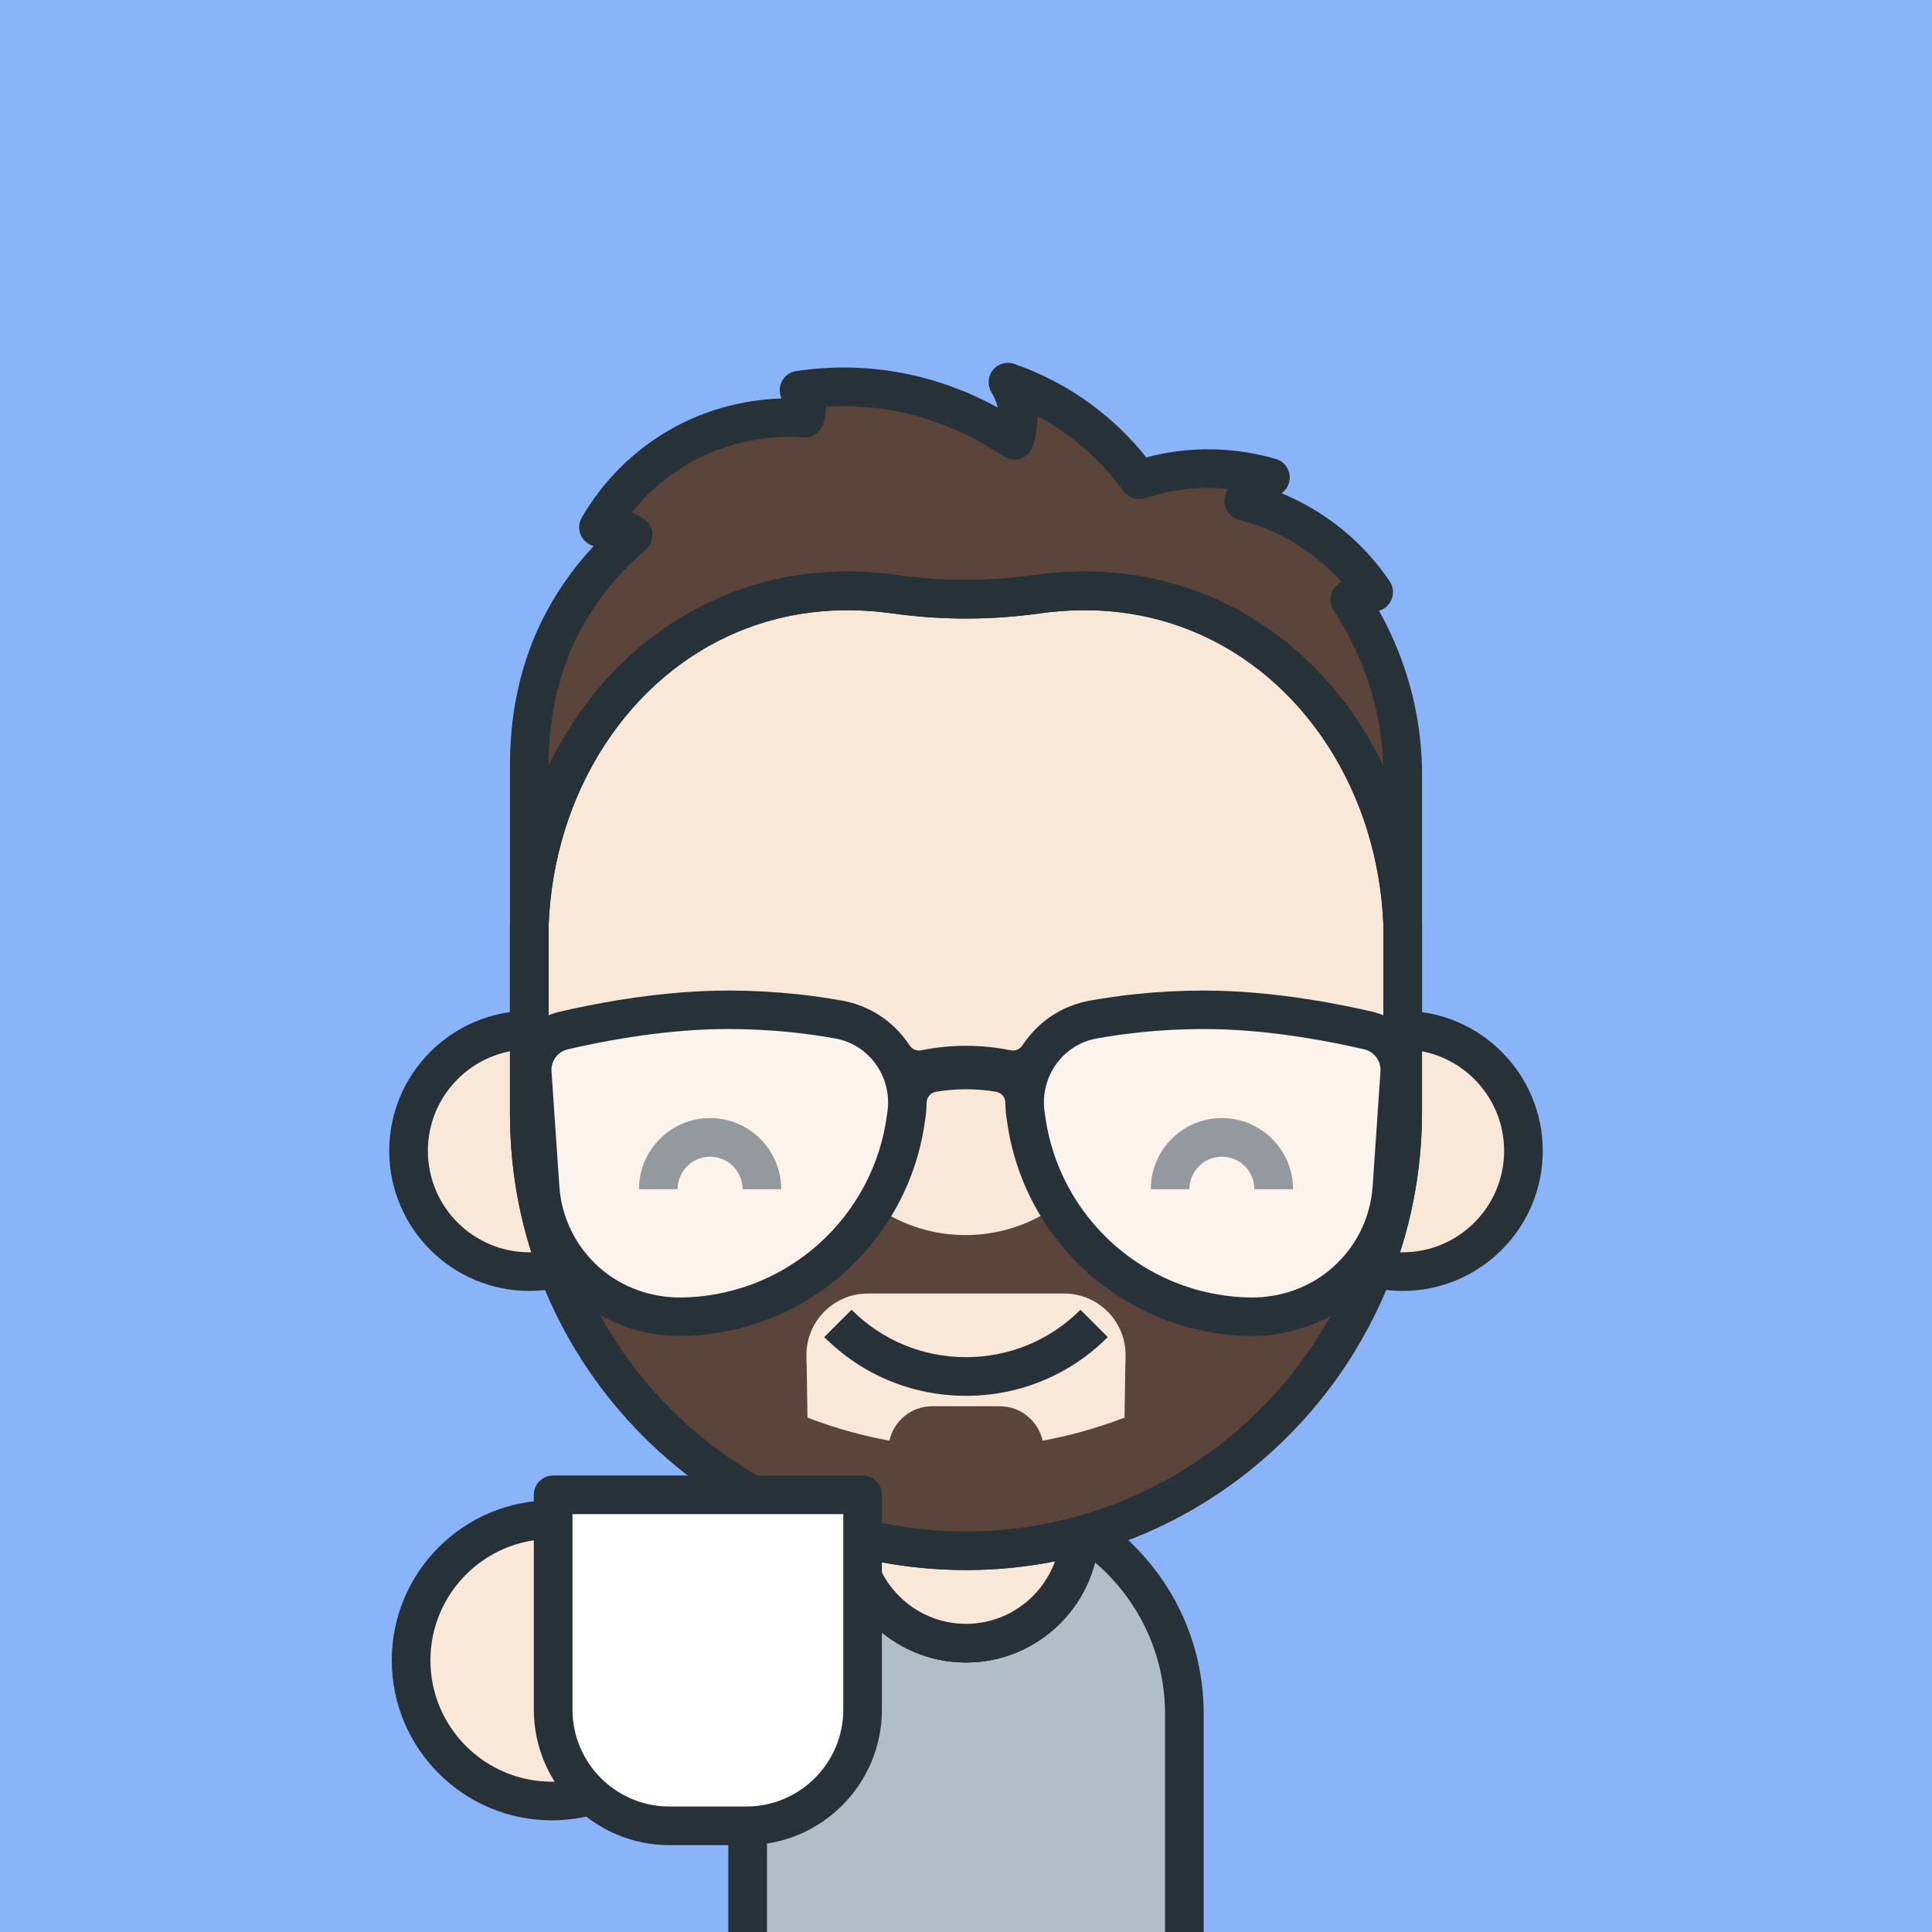 <?xml version="1.0" encoding="UTF-8"?><svg xmlns="http://www.w3.org/2000/svg" width="2000" height="2000" viewBox="0 0 2000 2000"><g id="Background"><rect x="0" width="2000" height="2000" fill="#89b4fa"/></g><g id="Back"><path d="m1452.07,1071.1v-272.57c-.19-15.85-1.54-33.51-4.88-52.51-9.66-55.03-31.76-97.41-49.97-125.32,2.07-1.91,6.43-5.42,13-7.09,4.98-1.27,9.22-.98,11.81-.59-10.41-15.39-28.75-38.5-57.89-59.07-29.77-21.02-58.32-30.57-76.5-35.15.82-3.07,2.4-7.3,5.61-11.52,7.55-9.93,18.52-12.38,21.86-13-17.64-5.13-44.08-10.54-76.2-8.86-24.44,1.28-44.8,6.28-59.81,11.22-12.18-16.89-31.7-39.98-60.7-61.44-28.38-21-55.56-32.83-75.02-39.58,3.62,5.84,10.27,18.4,10.63,35.44.22,10.61-2.07,19.22-4.08,24.84-25.22-17.32-71.46-43.89-134.74-52.61-34.9-4.81-65.18-2.83-88.02.59,1.93,2.15,7.54,8.99,7.68,18.9.06,4.18-.87,7.64-1.77,10.04-20.64-1.48-74.12-2.52-129.96,29.54-47.87,27.49-73.08,65.3-83.59,83.44,2.96-.55,6.45-.9,10.34-.74,11.96.49,20.91,5.55,25.55,8.71-22.18,19.07-54.3,51.51-77.53,99.68-29.47,61.1-29.96,116.71-29.96,145.05v272.57h904.14Z" fill="#5b453b"/><path d="m1452.07,1091.1h-904.14c-11.05,0-20-8.95-20-20v-272.57c0-26.18,0-87.5,31.95-153.74,13.91-28.85,32.27-55.5,54.77-79.58-4.55-1.15-8.64-3.88-11.45-7.87-4.5-6.38-4.87-14.8-.96-21.55,15.27-26.35,43.44-63.49,90.93-90.76,42.99-24.68,85.49-31.57,115.93-32.59-2.24-4.74-2.56-10.25-.73-15.33,2.49-6.92,8.58-11.91,15.85-13,31.21-4.68,62.75-4.89,93.71-.62,39.85,5.49,79.03,18.63,114.93,38.41-1.49-6.64-4.14-12-6.46-15.74-4.46-7.2-3.91-16.42,1.38-23.04,5.29-6.61,14.17-9.18,22.17-6.4,28.82,10,55.85,24.26,80.36,42.4,21.12,15.63,40.04,33.89,56.37,54.4,16.75-4.47,33.92-7.18,51.2-8.08,27.94-1.46,55.81,1.78,82.83,9.63,8.9,2.59,14.86,10.95,14.39,20.21-.32,6.3-3.55,11.89-8.46,15.35,17.25,7.09,33.66,16.11,49.05,26.97,24.76,17.48,45.93,39.08,62.92,64.21,4.44,6.57,4.58,15.15.36,21.86-2.67,4.25-6.78,7.24-11.42,8.57,19.38,34.81,32.58,71.81,39.34,110.32,3.21,18.3,4.96,37.05,5.18,55.73,0,.08,0,.16,0,.24v272.57c0,11.05-8.95,20-20,20Zm-884.14-40h864.14v-252.45c-.2-16.49-1.74-33.03-4.58-49.17-7.3-41.55-23.12-81.21-47.02-117.86-5.33-8.17-3.99-18.99,3.18-25.61,1.49-1.37,3.05-2.65,4.68-3.83-10.62-11.93-22.57-22.6-35.72-31.89-21.19-14.96-44.69-25.75-69.85-32.09-5.2-1.31-9.65-4.65-12.36-9.27s-3.46-10.13-2.07-15.31c.7-2.6,1.57-5.12,2.63-7.54-10.29-.99-20.64-1.22-31-.68-18.53.97-36.9,4.42-54.6,10.25-8.28,2.73-17.37-.22-22.47-7.29-15.76-21.85-34.73-41.04-56.37-57.06-10.34-7.65-21.19-14.5-32.49-20.53.21,10.85-1.55,21.59-5.26,31.91-2.09,5.84-6.78,10.37-12.68,12.28-5.9,1.9-12.35.96-17.47-2.55-38.01-26.11-81.63-43.15-126.14-49.28-19.05-2.62-38.36-3.32-57.65-2.08.02.49.04.98.04,1.47.08,5.91-.94,11.74-3.04,17.35-3.11,8.3-11.31,13.56-20.15,12.93-23.8-1.7-70.86-.47-118.57,26.93-26.07,14.97-45.2,33.5-58.89,50.71,4.32,1.83,8.51,4.11,12.49,6.83,5.14,3.5,8.36,9.2,8.71,15.41.35,6.21-2.21,12.23-6.93,16.29-31.29,26.91-55.71,58.26-72.56,93.21-27.97,58.01-27.97,110.93-27.97,136.36v252.57Z" fill="#263238"/></g><g id="Body"><path d="m1226.03,1774.17v225.83h-452.06v-225.83c0-124.84,101.2-226.04,226.03-226.04,62.41,0,118.92,25.3,159.83,66.21,40.9,40.9,66.2,97.41,66.2,159.83Z" fill="#b0bec5"/><path d="m1173.97,1600.19c-46.47-46.47-108.25-72.06-173.97-72.06s-127.5,25.59-173.97,72.06-72.06,108.26-72.06,173.98v225.83h40v-225.83c0-113.61,92.42-206.04,206.03-206.04s206.03,92.43,206.03,206.04v225.83h40v-225.83c0-65.72-25.59-127.51-72.06-173.98Z" fill="#263238"/></g><g id="Collar"><circle cx="1000" cy="1583.1" r="117.91" fill="#f4d9bf"/><path d="m1000,1721c-76.04,0-137.91-61.87-137.91-137.91s61.87-137.91,137.91-137.91,137.91,61.87,137.91,137.91-61.87,137.91-137.91,137.91Zm0-235.82c-53.99,0-97.91,43.92-97.91,97.91s43.92,97.91,97.91,97.91,97.91-43.92,97.91-97.91-43.92-97.91-97.91-97.91Z" fill="#263238"/><circle cx="1000" cy="1583.1" r="117.91" fill="#e8c0a8"/><path d="m1000,1721c-76.04,0-137.91-61.87-137.91-137.91s61.87-137.91,137.91-137.91,137.91,61.87,137.91,137.91-61.87,137.91-137.91,137.91Zm0-235.82c-53.99,0-97.91,43.92-97.91,97.91s43.92,97.91,97.91,97.91,97.91-43.92,97.91-97.91-43.92-97.91-97.91-97.91Z" fill="#263238"/><circle cx="1000" cy="1583.1" r="117.91" fill="#f9e8d8"/><path d="m1000,1721c-76.04,0-137.91-61.87-137.91-137.91s61.87-137.91,137.91-137.91,137.91,61.87,137.91,137.91-61.87,137.91-137.91,137.91Zm0-235.82c-53.99,0-97.91,43.92-97.91,97.91s43.92,97.91,97.91,97.91,97.91-43.92,97.91-97.91-43.92-97.91-97.91-97.91Z" fill="#263238"/></g><g id="Ears"><circle cx="1452.06" cy="1191.37" r="125" fill="#f9e8d8"/><path d="m1452.06,1336.37c-79.95,0-145-65.05-145-145s65.05-145,145-145,145,65.05,145,145-65.05,145-145,145Zm0-250c-57.9,0-105,47.1-105,105s47.1,105,105,105,105-47.1,105-105-47.1-105-105-105Z" fill="#263238"/><circle cx="547.93" cy="1191.37" r="125" fill="#f9e8d8"/><path d="m547.93,1336.37c-79.95,0-145-65.05-145-145s65.05-145,145-145,145,65.05,145,145-65.05,145-145,145Zm0-250c-57.9,0-105,47.1-105,105s47.1,105,105,105,105-47.1,105-105-47.1-105-105-105Z" fill="#263238"/></g><g id="Head"><path d="m1452.07,957.21v193.59c0,249.5-201.11,453.72-450.61,454.51-250.34.79-453.53-201.91-453.53-452.07v-196.03c5.62-144.76,86.68-270.62,207.83-321.43,63.46-26.61,124.63-27.06,170.89-20.57,48.67,6.83,98.03,6.83,146.7,0,46.26-6.49,107.43-6.05,170.89,20.57,121.15,50.81,202.21,176.67,207.83,321.43Z" fill="#f9e8d8"/><path d="m999.98,1625.31c-63.33,0-124.8-12.34-182.73-36.68-56.38-23.69-107.03-57.69-150.53-101.06-43.51-43.37-77.67-93.91-101.54-150.23-24.72-58.31-37.25-120.26-37.25-184.11v-196.8c2.91-74.67,24.97-145.91,63.79-206.02,39.13-60.58,93.18-106.6,156.3-133.08,56.17-23.56,117.21-30.94,181.4-21.93,46.83,6.57,94.31,6.57,141.14,0,64.2-9.01,125.23-1.63,181.4,21.93,63.13,26.47,117.17,72.49,156.3,133.08,38.82,60.11,60.88,131.35,63.78,206.02v.78s.01,193.59.01,193.59c0,63.69-12.41,125.56-36.88,183.9-23.66,56.4-57.52,107.09-100.65,150.69-43.19,43.65-93.5,77.98-149.53,102.04-58.09,24.94-119.83,37.68-183.49,37.88-.51,0-1.03,0-1.54,0Zm-432.05-667.7v195.63c0,58.46,11.47,115.15,34.08,168.5,21.85,51.54,53.12,97.8,92.96,137.51,39.83,39.7,86.19,70.83,137.78,92.51,52.99,22.27,109.25,33.56,167.23,33.56.47,0,.94,0,1.41,0,58.25-.18,114.72-11.84,167.84-34.64,51.28-22.01,97.33-53.44,136.87-93.41,39.51-39.94,70.53-86.38,92.2-138.03,22.41-53.42,33.77-110.08,33.77-168.43v-193.2c-2.68-67.37-22.52-131.5-57.39-185.49-34.74-53.78-82.52-94.55-138.17-117.89-49.45-20.74-103.4-27.2-160.38-19.21-50.51,7.09-101.74,7.09-152.26,0-56.97-7.99-110.93-1.53-160.38,19.21-55.66,23.34-103.44,64.11-138.17,117.89-34.87,53.99-54.71,118.12-57.39,185.49Z" fill="#263238"/></g><g id="Face"><path d="m808.71,1231.02h-40c0-18.53-15.08-33.61-33.61-33.61s-33.61,15.08-33.61,33.61h-40c0-40.59,33.02-73.61,73.61-73.61s73.61,33.02,73.61,73.61Z" fill="#263238"/><path d="m1338.52,1231.02h-40c0-18.53-15.08-33.61-33.61-33.61s-33.61,15.08-33.61,33.61h-40c0-40.59,33.02-73.61,73.61-73.61s73.61,33.02,73.61,73.61Z" fill="#263238"/><path d="m1394.21,1320.39c-.12.01-.24.02-.37.03-22.27,1.89-43.03,12.05-58,28.64-25.69,28.47-134.67-25.12-171.58-28.08-2.74-.22-5.47-.45-8.21-.68-20.76-1.88-42.59-19.64-50.24-41.08-2.89-8.36-5.63-16.69-8.21-24.99-.38-.1-.75-.21-1.11-.31-2.59-.73-5.19-1.44-7.82-2.1-25.56,16.89-56.2,26.73-89.13,26.73s-63.37-9.77-88.88-26.56c-2.39.61-4.76,1.25-7.12,1.92-.68.19-1.38.39-2.12.6-2.52,8.06-5.24,16.28-8.16,24.71-7.64,21.44-29.48,39.2-50.24,41.08-2.29.2-4.59.39-6.88.58-37.08,3.01-145.94,56.8-171.71,28.26-14.97-16.58-35.74-26.74-58-28.61-.52-.04-1.05-.09-1.57-.13-9.95-.9-20.13-5.44-28.88-12.3,19.01,52.63,50.89,111.34,104.36,164.81,23.13,23.13,47.25,42.23,71.44,57.98,28.43,18.54,56.97,32.46,84.11,42.92,75.54,29.11,140.33,31.4,162.34,31.51.56,0,1.15-.01,1.77-.01s1.21.01,1.77.01c22.07-.11,87.12-2.41,162.9-31.73,27.15-10.5,55.68-24.47,84.1-43.06,24.01-15.68,47.93-34.66,70.89-57.62,53.81-53.81,85.77-112.95,104.74-165.84-9.03,7.42-19.74,12.38-30.19,13.33Zm-229.15,90.9s-.06.02-.09.02c-.1,6.54-.2,13.07-.3,19.6-.19,12.2-.37,24.4-.56,36.6-30.78,11.86-59.77,19.27-84.81,23.88-1.88-8.62-6.22-16.33-12.24-22.35-8.21-8.21-19.55-13.29-32.08-13.29h-69.96c-21.72,0-39.87,15.26-44.32,35.64-25.04-4.61-54.03-12.02-84.81-23.88-.29-18.73-.57-37.46-.86-56.2-.03,0-.06-.01-.09-.02-.04-2.88-.09-5.76-.13-8.65,0-4.01.37-7.94,1.08-11.74,1.55-8.28,4.69-15.98,9.1-22.78,11.32-17.5,31.02-29.08,53.42-29.08h203.18c22.4,0,42.1,11.58,53.42,29.08,5.03,7.76,8.41,16.69,9.66,26.3.34,2.7.52,5.44.52,8.22-.04,2.89-.09,5.77-.13,8.65Z" fill="#5b453b"/><path d="m999.98,1625.31c-63.33,0-124.8-12.34-182.73-36.68-56.38-23.69-107.03-57.69-150.53-101.06-43.51-43.37-77.67-93.91-101.54-150.23-24.72-58.31-37.25-120.26-37.25-184.11v-196.8c2.91-74.67,24.97-145.91,63.79-206.02,39.13-60.58,93.18-106.6,156.3-133.08,56.17-23.56,117.21-30.94,181.4-21.93,46.83,6.57,94.31,6.57,141.14,0,64.2-9.01,125.23-1.63,181.4,21.93,63.13,26.47,117.17,72.49,156.3,133.08,38.82,60.11,60.88,131.35,63.78,206.02v.78s.01,193.59.01,193.59c0,63.69-12.41,125.56-36.88,183.9-23.66,56.4-57.52,107.09-100.65,150.69-43.19,43.65-93.5,77.98-149.53,102.04-58.09,24.94-119.83,37.68-183.49,37.88-.51,0-1.03,0-1.54,0Zm-432.05-667.7v195.63c0,58.46,11.47,115.15,34.08,168.5,21.85,51.54,53.12,97.8,92.96,137.51,39.83,39.7,86.19,70.83,137.78,92.51,52.99,22.27,109.25,33.56,167.23,33.56.47,0,.94,0,1.41,0,58.25-.18,114.72-11.84,167.84-34.64,51.28-22.01,97.33-53.44,136.87-93.41,39.51-39.94,70.53-86.38,92.2-138.03,22.41-53.42,33.77-110.08,33.77-168.43v-193.2c-2.68-67.37-22.52-131.5-57.39-185.49-34.74-53.78-82.52-94.55-138.17-117.89-49.45-20.74-103.4-27.2-160.38-19.21-50.51,7.09-101.74,7.09-152.26,0-56.97-7.99-110.93-1.53-160.38,19.21-55.66,23.34-103.44,64.11-138.17,117.89-34.87,53.99-54.71,118.12-57.39,185.49Z" fill="#263238"/><path d="m1000,1444.95c-55.43,0-107.55-21.59-146.75-60.79l28.29-28.29c31.64,31.64,73.72,49.07,118.47,49.07s86.82-17.43,118.47-49.07l28.29,28.29c-39.2,39.2-91.32,60.79-146.75,60.79Z" fill="#263238"/></g><g id="Shades"><g fill="none" opacity=".5"><path d="m704.07,1363c-36.18,0-70.55-12.81-96.79-36.08-28.4-25.17-45.46-59.86-48.03-97.68l-8.1-118.69c-1.41-20.55,12.09-38.88,32.11-43.58,31.6-7.42,94.16-20.06,158.17-21.4,4.31-.09,8.83-.14,13.42-.14,22.61.02,45.47,1.24,67.98,3.62,15.12,1.61,30.28,3.77,45.07,6.4,22.69,4.04,42.45,16.71,55.61,35.68,13.02,18.76,18.19,41.61,14.54,64.34-.1.63-.18,1.19-.26,1.75-7.51,56.51-35.32,108.51-78.29,146.44-42.14,37.21-96.35,58.27-152.63,59.32-.94.02-1.87.03-2.8.03Z" fill="#fff"/></g><g fill="none" opacity=".5"><path d="m1295.65,1363.01c-.93,0-1.86,0-2.8-.03-56.29-1.05-110.49-22.11-152.64-59.32-42.97-37.92-70.78-89.93-78.29-146.44-.08-.56-.16-1.12-.25-1.68-3.66-22.8,1.5-45.65,14.53-64.41,13.17-18.97,32.92-31.64,55.62-35.68,14.79-2.63,29.95-4.79,45.06-6.4,22.44-2.39,45.3-3.61,67.97-3.63,4.61,0,9.13.05,13.46.14,63.99,1.34,126.56,13.98,158.15,21.4,20.02,4.7,33.53,23.03,32.11,43.59l-8.1,118.68c-2.58,37.82-19.64,72.51-48.04,97.68-26.25,23.27-60.62,36.08-96.79,36.08Z" fill="#fff"/></g><path d="m1421.32,1047.49c-32.36-7.59-96.48-20.54-162.33-21.92-4.45-.1-9.12-.15-13.84-.15-23.31.02-46.88,1.28-70.08,3.74-15.59,1.66-31.22,3.88-46.48,6.6-27.97,4.98-52.31,20.59-68.53,43.96-.54.78-1.07,1.56-1.59,2.35-2.65,4.03-7.42,6.15-12.15,5.19-15.08-3.07-30.58-4.64-46.32-4.64s-31.24,1.57-46.32,4.64c-4.73.96-9.5-1.16-12.15-5.19-.52-.79-1.05-1.57-1.59-2.35-16.22-23.37-40.56-38.98-68.53-43.96-15.26-2.72-30.89-4.94-46.48-6.6-23.2-2.46-46.77-3.72-70.08-3.74-4.72,0-9.39.05-13.84.15-65.85,1.38-129.97,14.33-162.33,21.92-29.61,6.95-49.58,34.05-47.49,64.42l8.1,118.69c2.94,43.09,22.37,82.61,54.72,111.28,29.9,26.52,68.98,41.12,110.06,41.12,1.05,0,2.12-.01,3.17-.03,24.11-.45,47.86-4.29,70.59-11.25,14.53-4.45,28.65-10.18,42.18-17.12,18.88-9.68,36.61-21.73,52.72-35.95,46.58-41.1,76.72-97.47,84.88-158.73.05-.39.11-.78.19-1.28.9-5.63,1.37-11.27,1.4-16.88.03-5.67,4.06-10.58,9.65-11.53,10.13-1.72,20.53-2.63,31.15-2.63s21.02.9,31.15,2.63c5.59.95,9.62,5.86,9.65,11.53s.49,11.24,1.4,16.88c.08.5.14.89.19,1.28,8.16,61.26,38.3,117.63,84.88,158.73,16.11,14.22,33.84,26.27,52.72,35.95,13.53,6.94,27.65,12.67,42.18,17.12,22.73,6.96,46.48,10.8,70.59,11.25,1.05.02,2.12.03,3.17.03,41.08,0,80.16-14.6,110.06-41.12,32.35-28.67,51.78-68.19,54.72-111.28l8.1-118.69c2.09-30.37-17.88-57.47-47.49-64.42Zm-502.85,104.84c-.12.73-.23,1.47-.33,2.21-6.87,51.78-32.36,99.46-71.76,134.24-9.76,8.62-20.21,16.29-31.21,22.95-13.94,8.45-28.77,15.28-44.19,20.39-20.65,6.85-42.37,10.61-64.48,11.02-31.56.58-62.45-10.12-86.06-31.06-24.45-21.67-39.2-51.72-41.41-84.19l-8.1-118.69c-.75-10.82,6.35-20.46,16.86-22.93,30.82-7.23,91.83-19.57,154.05-20.88,4.32-.09,8.69-.14,13.01-.14,20.4.02,42.46,1.03,65.89,3.52,15.17,1.62,29.74,3.72,43.68,6.2,17.99,3.2,32.87,13.33,42.58,27.16,8.77,12.47,13.33,27.97,12.17,44.11-.14,2.02-.38,4.06-.7,6.09Zm510.6-43.13l-8.1,118.69c-2.21,32.47-16.96,62.52-41.41,84.19-23.61,20.94-54.5,31.64-86.06,31.06-22.11-.41-43.83-4.17-64.48-11.02-15.42-5.11-30.25-11.94-44.19-20.39-11-6.66-21.45-14.33-31.21-22.95-39.4-34.78-64.89-82.46-71.76-134.24-.1-.74-.21-1.48-.33-2.21-.32-2.03-.56-4.07-.7-6.09-1.16-16.14,3.4-31.64,12.17-44.11,9.71-13.83,24.59-23.96,42.58-27.16,13.94-2.48,28.51-4.58,43.68-6.2,23.43-2.49,45.49-3.5,65.89-3.52,4.32,0,8.69.05,13.01.14,62.22,1.31,123.23,13.65,154.05,20.88,10.51,2.47,17.61,12.11,16.86,22.93Z" fill="#263238"/></g><g id="Front"><circle cx="571.19" cy="1718.76" r="145.63" fill="#f9e8d8"/><path d="m571.19,1884.39c-91.33,0-165.63-74.3-165.63-165.63s74.3-165.62,165.63-165.62,165.62,74.3,165.62,165.62-74.3,165.63-165.62,165.63Zm0-291.25c-69.27,0-125.63,56.36-125.63,125.62s56.36,125.63,125.63,125.63,125.62-56.36,125.62-125.63-56.36-125.62-125.62-125.62Z" fill="#263238"/><path d="m572.63,1547.43h320.34v222.34c0,66.4-53.91,120.32-120.32,120.32h-79.71c-66.4,0-120.32-53.91-120.32-120.32v-222.34h0Z" fill="#fff"/><path d="m772.65,1910.09h-79.71c-77.37,0-140.32-62.95-140.32-140.32v-222.34c0-11.05,8.95-20,20-20h320.34c11.05,0,20,8.95,20,20v222.34c0,77.37-62.95,140.32-140.32,140.32Zm-180.02-342.66v202.34c0,55.31,45,100.32,100.32,100.32h79.71c55.31,0,100.32-45,100.32-100.32v-202.34h-280.34Z" fill="#263238"/></g></svg>